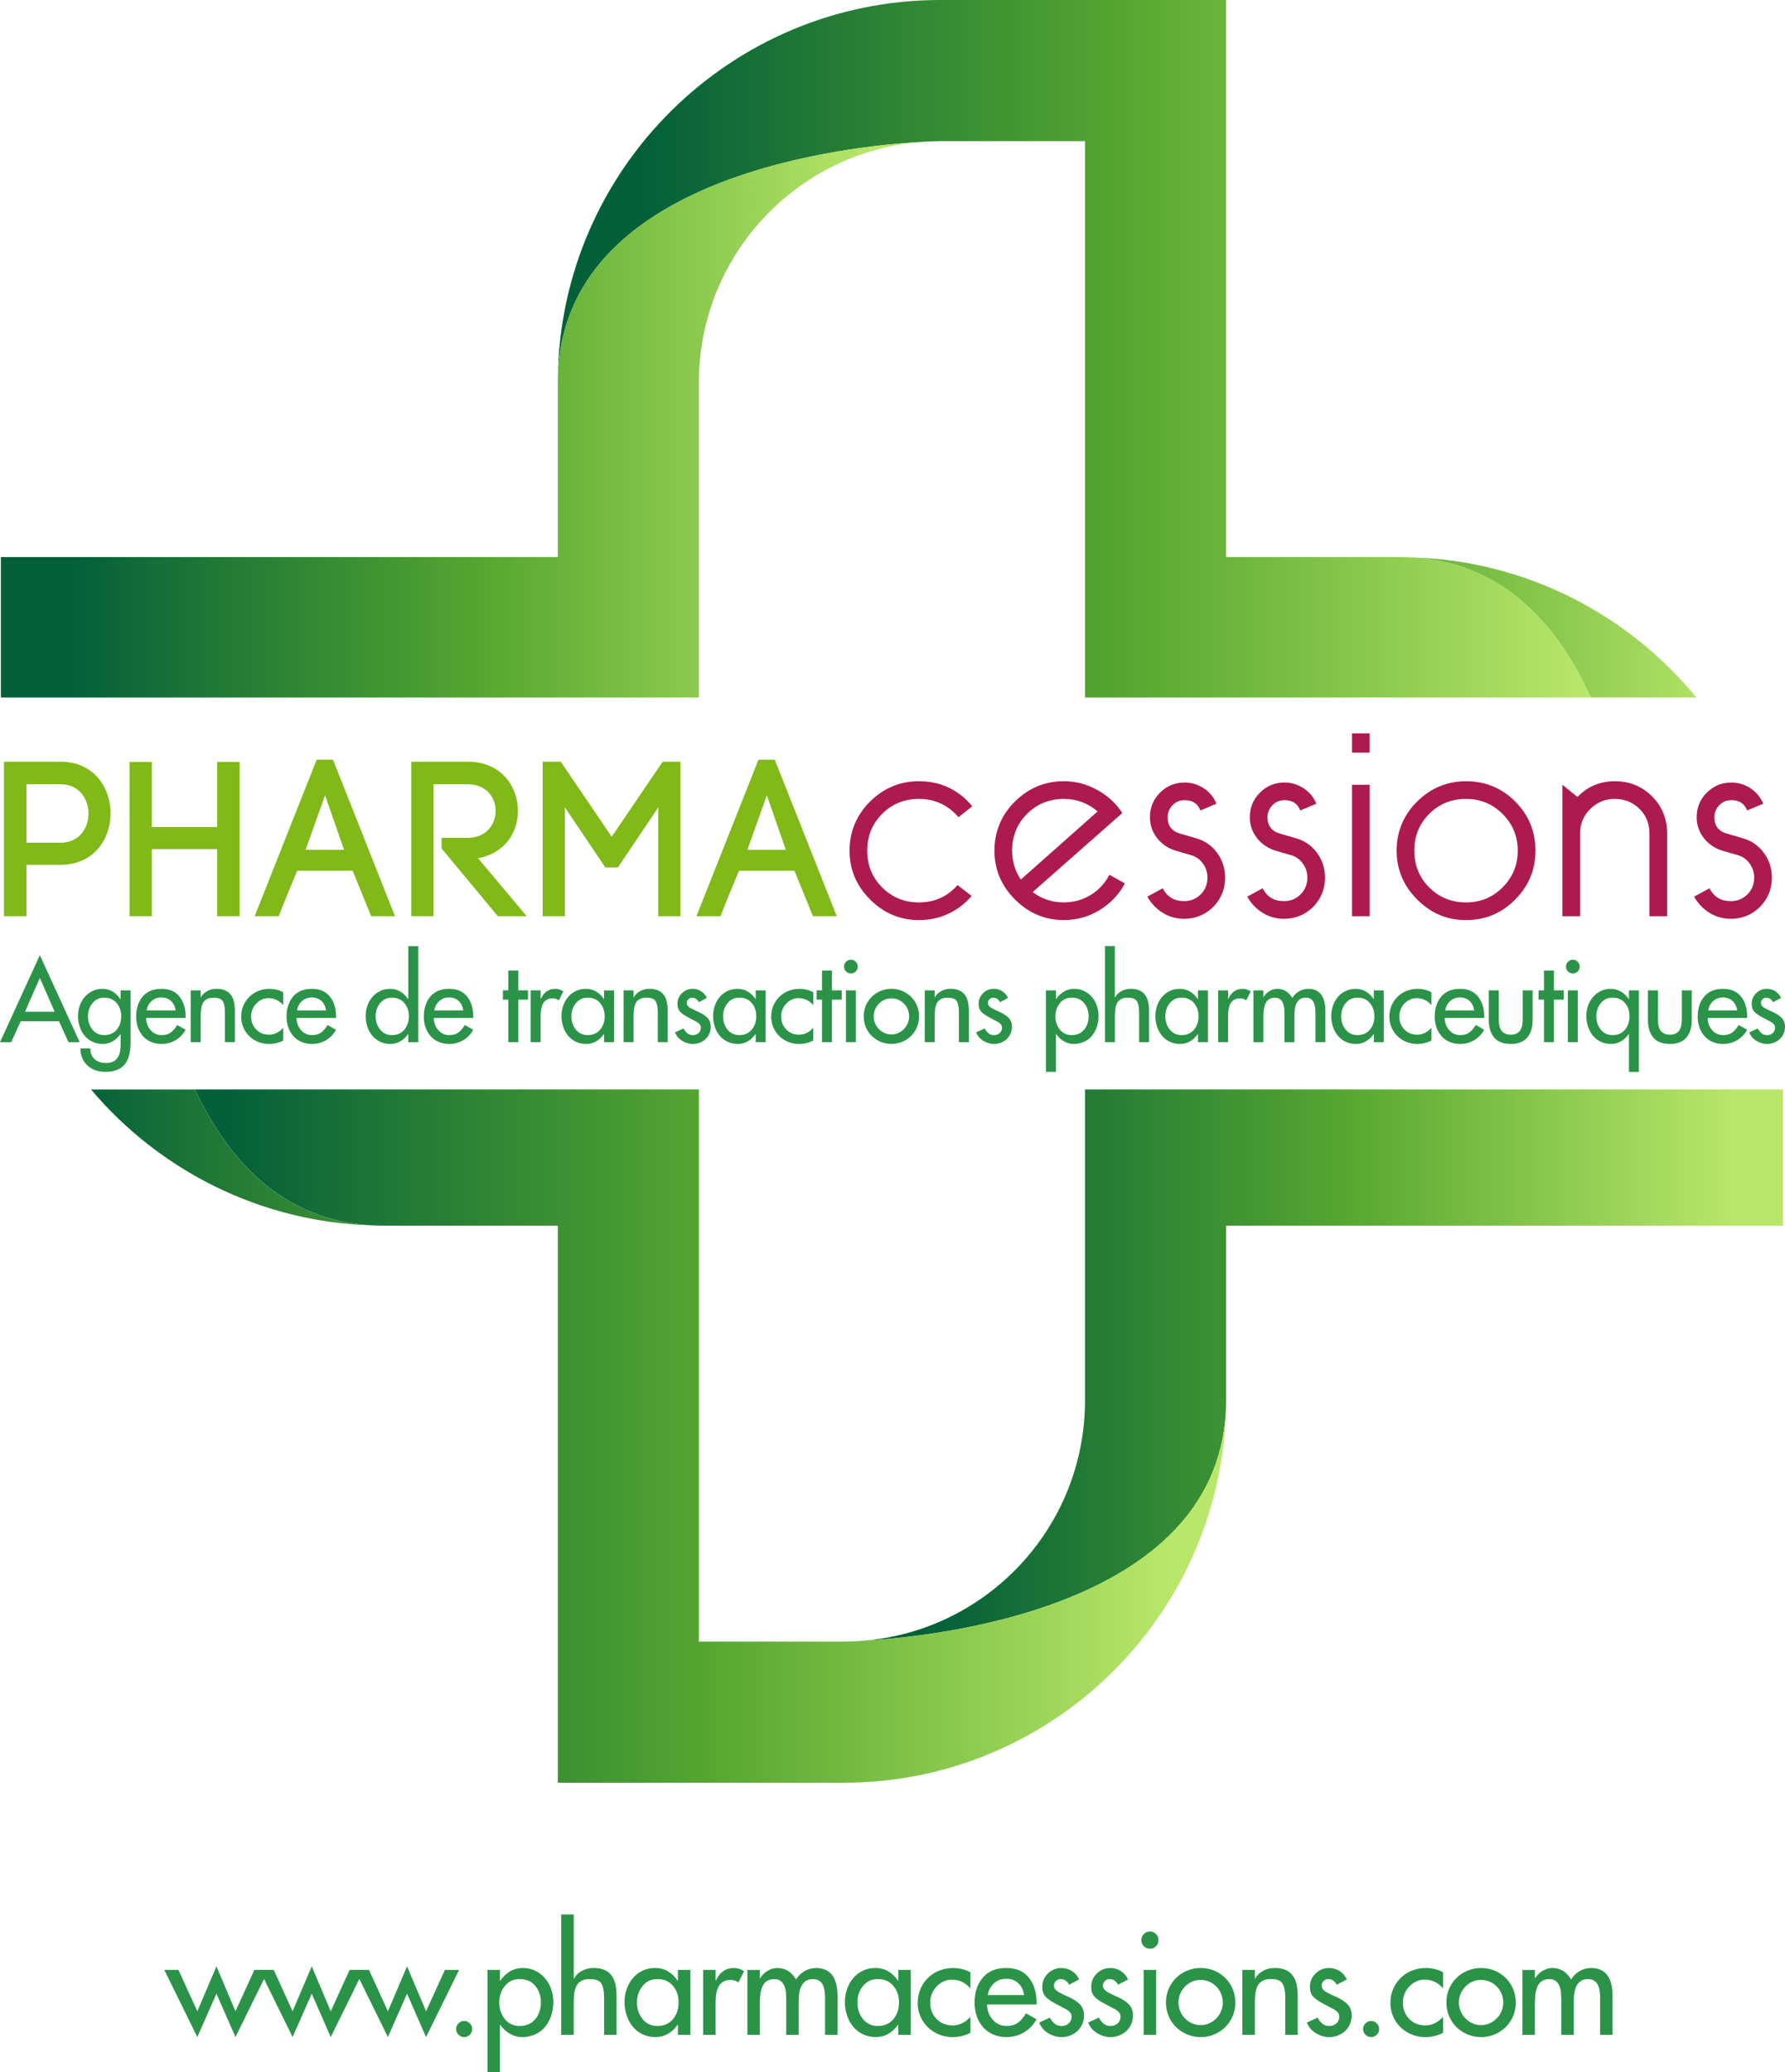 <?xml version="1.0" encoding="UTF-8"?>
<svg id="Calque_2" data-name="Calque 2" xmlns="http://www.w3.org/2000/svg" xmlns:xlink="http://www.w3.org/1999/xlink" viewBox="0 0 1093.92 1269.41">
  <defs>
    <style>
      .cls-1 {
        fill: url(#Dégradé_sans_nom_19-7);
      }

      .cls-2 {
        fill: url(#Dégradé_sans_nom_19-9);
      }

      .cls-3 {
        fill: none;
      }

      .cls-4 {
        fill: #ad1a4f;
      }

      .cls-5 {
        fill: url(#Dégradé_sans_nom_19-3);
      }

      .cls-6 {
        fill: url(#Dégradé_sans_nom_19-8);
      }

      .cls-7 {
        fill: url(#Dégradé_sans_nom_19);
      }

      .cls-8 {
        fill: url(#Dégradé_sans_nom_19-2);
      }

      .cls-9 {
        fill: url(#Dégradé_sans_nom_19-6);
      }

      .cls-10 {
        fill: #2b9348;
      }

      .cls-11 {
        fill: url(#Dégradé_sans_nom_19-5);
      }

      .cls-12 {
        fill: url(#Dégradé_sans_nom_19-4);
      }

      .cls-13 {
        fill: #80b918;
      }
    </style>
    <linearGradient id="Dégradé_sans_nom_19" data-name="Dégradé sans nom 19" x1="341.85" y1="234.32" x2="343.8" y2="234.32" gradientUnits="userSpaceOnUse">
      <stop offset=".08" stop-color="#036039"/>
      <stop offset=".52" stop-color="#55a630"/>
      <stop offset=".95" stop-color="#b9e769"/>
    </linearGradient>
    <linearGradient id="Dégradé_sans_nom_19-2" data-name="Dégradé sans nom 19" x1="341.89" y1="213.66" x2="1005.91" y2="213.66" xlink:href="#Dégradé_sans_nom_19"/>
    <linearGradient id="Dégradé_sans_nom_19-3" data-name="Dégradé sans nom 19" x1="527.21" y1="836.39" x2="1092.71" y2="836.39" xlink:href="#Dégradé_sans_nom_19"/>
    <linearGradient id="Dégradé_sans_nom_19-4" data-name="Dégradé sans nom 19" x1="527.21" y1="384.39" x2="1092.71" y2="384.39" xlink:href="#Dégradé_sans_nom_19"/>
    <linearGradient id="Dégradé_sans_nom_19-5" data-name="Dégradé sans nom 19" x1="87.41" y1="879.81" x2="751.24" y2="879.81" xlink:href="#Dégradé_sans_nom_19"/>
    <linearGradient id="Dégradé_sans_nom_19-6" data-name="Dégradé sans nom 19" x1=".54" y1="709.08" x2="565.91" y2="709.08" xlink:href="#Dégradé_sans_nom_19"/>
    <linearGradient id="Dégradé_sans_nom_19-7" data-name="Dégradé sans nom 19" x1=".54" y1="257.08" x2="565.91" y2="257.08" xlink:href="#Dégradé_sans_nom_19"/>
    <linearGradient id="Dégradé_sans_nom_19-8" data-name="Dégradé sans nom 19" y1="232.72" x2="665.09" y2="232.72" xlink:href="#Dégradé_sans_nom_19"/>
    <linearGradient id="Dégradé_sans_nom_19-9" data-name="Dégradé sans nom 19" x1=".54" y1="232.72" x2="323.78" y2="232.72" xlink:href="#Dégradé_sans_nom_19"/>
  </defs>
  <g id="Layer_1" data-name="Layer 1">
    <g id="Calque_4" data-name="Calque 4">
      <g>
        <path class="cls-3" d="M517.08,1005.7s.09,0,.09,0c.23,0,1.33-.02,3.2-.08,2.3-.05,4.58-.15,6.84-.3,76.94-5.21,137.74-69.23,137.74-147.48v-190.38h-236.64v338.25h88.77Z"/>
        <path class="cls-3" d="M576.18,86.46c-.11,0-.22,0-.33,0-.44,0-1.32.03-2.64.07-2.44.05-4.88.15-7.29.32-76.87,5.28-137.61,69.26-137.61,147.47v192.98h236.64V86.46h-88.77Z"/>
        <path class="cls-7" d="M341.85,234.33h0s0,0,0-.01c0,0,0,0,0,.01Z"/>
        <path class="cls-8" d="M565.91,86.86c2.41-.17,4.84-.27,7.29-.32,1.32-.04,2.21-.06,2.64-.07.11,0,.22,0,.33,0h88.77v340.85h310.04c-20.41-44.76-54.13-82.98-109.87-85.84-2.25-.06-4.48-.17-6.74-.17h-106.97V0h-175.23c-128.14,0-232.57,103.39-234.29,231.13,2.98-124.36,179.25-141.84,224.03-144.27Z"/>
        <path class="cls-5" d="M664.95,857.84c0,78.26-60.8,142.27-137.74,147.48,44.14-2.38,217.78-19.46,224.03-140.7.07-2.26.17-4.51.17-6.79v-106.97h341.3v-83.41h-427.77v190.38Z"/>
        <path class="cls-12" d="M974.99,427.31h64.62c-41.68-50.8-104.27-83.84-174.49-85.84,55.73,2.85,89.46,41.07,109.87,85.84Z"/>
        <path class="cls-11" d="M527.21,1005.32c-2.27.15-4.55.25-6.84.3-1.87.06-2.96.08-3.2.08,0,0-.06,0-.09,0h-88.77v-338.25H119.47c20.52,43.63,54.01,80.44,108.67,83.24,2.24.06,4.48.17,6.74.17h106.97v341.3h175.23c126.94,0,230.54-101.47,234.16-227.55-6.25,121.24-179.89,138.32-224.03,140.7Z"/>
        <path class="cls-9" d="M119.47,667.46h-63.68c41.67,49.33,103.32,81.27,172.35,83.24-54.65-2.8-88.14-39.6-108.67-83.24Z"/>
        <path class="cls-1" d="M428.31,234.33c0-78.21,60.73-142.2,137.61-147.47-44.78,2.43-221.05,19.91-224.03,144.27-.01,1.06-.04,2.12-.04,3.19,0,0,0,.01,0,.02v106.97H.54v86.01h427.77v-192.98Z"/>
        <path class="cls-6" d="M341.85,234.32c0-1.07.03-2.13.04-3.19-.03,1.06-.04,2.12-.04,3.19Z"/>
        <path class="cls-2" d="M341.85,234.32c0-1.07.03-2.13.04-3.19-.03,1.06-.04,2.12-.04,3.19Z"/>
      </g>
      <g>
        <path class="cls-13" d="M37.06,466.65c20.42,0,30.7,15.82,30.7,31.65s-10.28,31.51-30.7,31.51h-20.83v31.51H2.44v-94.67h34.62ZM37.06,516.28c11.5,0,17.17-8.93,17.17-17.85s-5.68-17.99-17.17-17.99h-20.83v35.84h20.83Z"/>
        <path class="cls-13" d="M93.05,506.68h40.03v-39.9h13.79v94.53h-13.79v-41.11h-40.03v41.11h-13.66v-94.53h13.66v39.9Z"/>
        <path class="cls-13" d="M216.11,533.45h-33.94c-3.65,8.66-8.38,20.02-11.36,27.86h-14.74l38-95.88h10.01l38,95.88h-14.61l-11.36-27.86ZM187.31,520.61h23.53l-11.63-33.4-11.9,33.4Z"/>
        <path class="cls-13" d="M270.61,513.3h15.96c11.5,0,17.17-8.25,17.17-16.5s-5.68-16.36-17.17-16.36h-20.96v80.87h-13.52v-94.67h34.49c20.56,0,30.83,15.15,30.83,30.16,0,13.39-8.25,26.1-24.48,28.94l29.89,35.57h-17.72l-34.49-41.52v-6.49Z"/>
        <path class="cls-13" d="M346.21,561.31h-13.66v-94.67h11.09l31.24,45.98,31.24-45.98h10.82v94.67h-13.52v-66.67l-24.75,36.79h-7.71l-24.75-36.79v66.67Z"/>
        <path class="cls-13" d="M486.85,533.45h-33.94c-3.65,8.66-8.38,20.02-11.36,27.86h-14.74l38-95.88h10.01l38,95.88h-14.61l-11.36-27.86ZM458.05,520.61h23.53l-11.63-33.4-11.9,33.4Z"/>
        <path class="cls-4" d="M595.86,493.97l-8.47,6.69c-6.43-7.48-14.51-11.22-24.22-11.22-8.93,0-16.44,3.05-22.54,9.16-6.1,6.1-9.16,13.62-9.16,22.55s3.05,16.44,9.16,22.54c6.1,6.1,13.62,9.16,22.54,9.16,9.58,0,17.46-3.54,23.63-10.63l8.66,6.69c-4.07,4.73-8.86,8.37-14.37,10.93-5.51,2.56-11.49,3.84-17.92,3.84-11.55,0-21.53-4.2-29.93-12.6-8.4-8.4-12.6-18.38-12.6-29.93s4.2-21.86,12.6-30.13c8.4-8.27,18.38-12.41,29.93-12.41,6.69,0,12.8,1.31,18.31,3.94,5.51,2.63,10.3,6.43,14.37,11.42Z"/>
        <path class="cls-4" d="M679.92,535.91l9.45,5.32c-3.54,6.69-8.66,12.11-15.36,16.24-6.69,4.14-14.05,6.2-22.05,6.2-11.55,0-21.53-4.2-29.93-12.6-8.4-8.4-12.6-18.38-12.6-29.93s4.2-21.86,12.6-30.13c8.4-8.27,18.38-12.41,29.93-12.41,7.35,0,14.28,1.84,20.77,5.51,6.5,3.68,11.52,8.34,15.06,13.98l-54.94,48.44c5.51,4.2,11.88,6.3,19.1,6.3,6.04,0,11.52-1.51,16.44-4.53,4.92-3.02,8.76-7.15,11.52-12.4ZM625.58,538.87l47.06-41.74c-5.91-5.12-12.8-7.68-20.67-7.68-8.93,0-16.44,3.05-22.54,9.16-6.1,6.1-9.16,13.62-9.16,22.55,0,6.43,1.77,12.34,5.32,17.72Z"/>
        <path class="cls-4" d="M712.6,544.18c2.62,5.25,6.96,7.88,13,7.88,4.07,0,7.48-1.38,10.24-4.14,2.76-2.76,4.13-6.17,4.13-10.24,0-3.28-.95-6.2-2.86-8.76-1.9-2.56-4.3-4.23-7.19-5.02l-9.45-2.76c-4.73-1.44-8.54-4.04-11.42-7.78-2.89-3.74-4.33-7.97-4.33-12.7,0-5.91,2.07-10.93,6.2-15.06s9.16-6.2,15.06-6.2c4.2,0,8.1,1.18,11.72,3.54,3.61,2.36,6.2,5.51,7.78,9.45l-9.84,4.13c-1.58-4.2-4.79-6.3-9.65-6.3-3.02,0-5.51,1.05-7.48,3.15-1.97,2.1-2.95,4.53-2.95,7.29,0,5.25,2.56,8.6,7.68,10.04l9.45,2.76c5.38,1.45,9.75,4.4,13.09,8.86,3.35,4.46,5.02,9.58,5.02,15.36,0,4.73-1.12,8.99-3.35,12.8-2.23,3.81-5.25,6.83-9.06,9.06-3.81,2.23-8.07,3.35-12.8,3.35s-9.06-1.22-13-3.64c-3.94-2.43-7.09-5.74-9.45-9.94l9.45-5.12Z"/>
        <path class="cls-4" d="M773.82,544.18c2.62,5.25,6.96,7.88,13,7.88,4.07,0,7.48-1.38,10.24-4.14,2.76-2.76,4.13-6.17,4.13-10.24,0-3.28-.95-6.2-2.86-8.76-1.9-2.56-4.3-4.23-7.19-5.02l-9.45-2.76c-4.73-1.44-8.54-4.04-11.42-7.78-2.89-3.74-4.33-7.97-4.33-12.7,0-5.91,2.07-10.93,6.2-15.06s9.16-6.2,15.06-6.2c4.2,0,8.1,1.18,11.72,3.54,3.61,2.36,6.2,5.51,7.78,9.45l-9.84,4.13c-1.58-4.2-4.79-6.3-9.65-6.3-3.02,0-5.51,1.05-7.48,3.15-1.97,2.1-2.95,4.53-2.95,7.29,0,5.25,2.56,8.6,7.68,10.04l9.45,2.76c5.38,1.45,9.75,4.4,13.09,8.86,3.35,4.46,5.02,9.58,5.02,15.36,0,4.73-1.12,8.99-3.35,12.8-2.23,3.81-5.25,6.83-9.06,9.06-3.81,2.23-8.07,3.35-12.8,3.35s-9.06-1.22-13-3.64c-3.94-2.43-7.09-5.74-9.45-9.94l9.45-5.12Z"/>
        <path class="cls-4" d="M828.55,449.28h10.83v11.81h-10.83v-11.81ZM828.55,480.78h10.83v80.53h-10.83v-80.53Z"/>
        <path class="cls-4" d="M898.44,478.61c11.81,0,21.86,4.13,30.13,12.41,8.27,8.27,12.41,18.31,12.41,30.13s-4.13,21.53-12.41,29.93c-8.27,8.4-18.31,12.6-30.13,12.6s-21.53-4.2-29.93-12.6c-8.4-8.4-12.6-18.38-12.6-29.93s4.2-21.86,12.6-30.13c8.4-8.27,18.38-12.41,29.93-12.41ZM898.44,489.44c-8.93,0-16.44,3.05-22.54,9.16-6.1,6.1-9.16,13.62-9.16,22.55s3.05,16.44,9.16,22.54c6.1,6.1,13.62,9.16,22.54,9.16s16.28-3.08,22.45-9.25c6.17-6.17,9.25-13.65,9.25-22.45s-3.09-16.28-9.25-22.45c-6.17-6.17-13.65-9.25-22.45-9.25Z"/>
        <path class="cls-4" d="M957.5,561.31v-80.53l9.25,7.48c6.17-6.43,13.78-9.65,22.84-9.65s16.67,3.09,22.84,9.25c6.17,6.17,9.25,13.78,9.25,22.84v50.6h-10.83v-50.6c0-6.17-2.07-11.25-6.2-15.26-4.13-4-9.16-6-15.06-6s-10.93,2.07-15.06,6.2c-4.14,4.13-6.2,9.16-6.2,15.06v50.6h-10.83Z"/>
        <path class="cls-4" d="M1047.67,544.18c2.62,5.25,6.96,7.88,13,7.88,4.07,0,7.48-1.38,10.24-4.14,2.76-2.76,4.13-6.17,4.13-10.24,0-3.28-.95-6.2-2.86-8.76-1.9-2.56-4.3-4.23-7.19-5.02l-9.45-2.76c-4.73-1.44-8.54-4.04-11.42-7.78-2.89-3.74-4.33-7.97-4.33-12.7,0-5.91,2.07-10.93,6.2-15.06s9.16-6.2,15.06-6.2c4.2,0,8.1,1.18,11.72,3.54,3.61,2.36,6.2,5.51,7.78,9.45l-9.84,4.13c-1.58-4.2-4.79-6.3-9.65-6.3-3.02,0-5.51,1.05-7.48,3.15-1.97,2.1-2.95,4.53-2.95,7.29,0,5.25,2.56,8.6,7.68,10.04l9.45,2.76c5.38,1.45,9.75,4.4,13.09,8.86,3.35,4.46,5.02,9.58,5.02,15.36,0,4.73-1.12,8.99-3.35,12.8-2.23,3.81-5.25,6.83-9.06,9.06-3.81,2.23-8.07,3.35-12.8,3.35s-9.06-1.22-13-3.64c-3.94-2.43-7.09-5.74-9.45-9.94l9.45-5.12Z"/>
      </g>
      <g>
        <path class="cls-10" d="M12.68,625.67l-5.83,12.82H0l24.42-53.31,24.42,53.31h-6.85l-5.83-12.82H12.68ZM24.42,599.15l-9.09,20.69h18.18l-9.09-20.69Z"/>
        <path class="cls-10" d="M80.04,637.87c0,2.89-.24,5.47-.71,7.73-.47,2.26-1.29,4.22-2.44,5.87-1.15,1.65-2.75,2.93-4.78,3.83-2.04.9-4.54,1.36-7.53,1.36-4.48,0-8.13-1.29-10.95-3.87-2.83-2.58-4.29-6.08-4.38-10.51h6.1c0,2.8.87,5,2.61,6.58,1.74,1.58,4.04,2.37,6.88,2.37,1.81,0,3.31-.29,4.51-.88,1.2-.59,2.12-1.4,2.78-2.44.66-1.04,1.12-2.25,1.39-3.63.27-1.38.41-2.95.41-4.71v-6.04h-.14c-1.27,1.85-2.84,3.32-4.71,4.41-1.88,1.09-3.9,1.63-6.07,1.63-2.35,0-4.48-.45-6.38-1.36-1.9-.9-3.5-2.16-4.82-3.76-1.31-1.6-2.31-3.44-2.98-5.49-.68-2.06-1.02-4.24-1.02-6.55,0-2.17.35-4.26,1.05-6.27.7-2.01,1.71-3.79,3.02-5.32,1.31-1.54,2.89-2.76,4.75-3.66,1.85-.9,3.89-1.36,6.1-1.36s4.4.55,6.27,1.66c1.88,1.11,3.47,2.68,4.78,4.71h.14v-5.43h6.1v31.13ZM71.52,630.82c1.83-2.22,2.75-4.95,2.75-8.21s-.93-5.91-2.78-8.11c-1.86-2.19-4.36-3.29-7.53-3.29s-5.46,1.12-7.29,3.36c-1.83,2.24-2.75,4.92-2.75,8.04s.9,5.88,2.71,8.14c1.81,2.26,4.25,3.39,7.33,3.39s5.73-1.11,7.56-3.32Z"/>
        <path class="cls-10" d="M89.53,623.63c.04,2.85.95,5.31,2.71,7.39,1.76,2.08,4.05,3.12,6.85,3.12,2.21,0,4.04-.51,5.46-1.53,1.42-1.02,2.77-2.57,4.04-4.65l5.16,2.92c-1.49,2.71-3.54,4.84-6.14,6.38-2.6,1.54-5.46,2.31-8.58,2.31-2.4,0-4.56-.42-6.48-1.25-1.92-.84-3.56-2.01-4.92-3.53-1.36-1.51-2.4-3.29-3.12-5.32-.72-2.03-1.08-4.23-1.08-6.58,0-5.06,1.33-9.18,4-12.34,2.67-3.16,6.49-4.75,11.46-4.75s8.52,1.57,11.06,4.71c2.53,3.14,3.8,7.2,3.8,12.18v.95h-24.21ZM107.64,619.02c-.36-2.44-1.31-4.37-2.85-5.8-1.54-1.42-3.5-2.14-5.9-2.14s-4.35.75-6,2.24c-1.65,1.49-2.66,3.39-3.02,5.7h17.77Z"/>
        <path class="cls-10" d="M122.97,611.01h.14c.9-1.67,2.23-2.96,3.97-3.87,1.74-.9,3.61-1.36,5.6-1.36,2.17,0,3.99.34,5.46,1.02,1.47.68,2.63,1.64,3.49,2.88.86,1.24,1.46,2.69,1.8,4.34.34,1.65.51,3.49.51,5.53v18.92h-6.1v-18.18c0-3.12-.44-5.41-1.32-6.88-.88-1.47-2.77-2.2-5.66-2.2-1.85,0-3.33.36-4.44,1.08-1.11.72-1.9,1.69-2.37,2.88-.47,1.2-.77,2.45-.88,3.76-.11,1.31-.17,2.96-.17,4.95v14.58h-6.1v-31.74h6.1v4.27Z"/>
        <path class="cls-10" d="M173.57,615.76c-2.49-2.85-5.52-4.27-9.09-4.27-1.45,0-2.81.3-4.1.92-1.29.61-2.42,1.44-3.39,2.48-.97,1.04-1.73,2.23-2.27,3.56-.54,1.33-.81,2.72-.81,4.17,0,3.26,1.03,5.95,3.09,8.07,2.06,2.13,4.69,3.19,7.9,3.19s6.19-1.4,8.68-4.21v7.8c-2.62,1.4-5.54,2.1-8.75,2.1-2.31,0-4.5-.42-6.58-1.25-2.08-.84-3.9-2.01-5.46-3.53-1.56-1.51-2.78-3.29-3.66-5.32s-1.32-4.23-1.32-6.58.44-4.7,1.32-6.78c.88-2.08,2.11-3.9,3.7-5.46,1.58-1.56,3.44-2.76,5.56-3.6,2.12-.84,4.39-1.25,6.78-1.25,1.49,0,2.97.18,4.44.54,1.47.36,2.79.88,3.97,1.56v7.87Z"/>
        <path class="cls-10" d="M181.71,623.63c.04,2.85.95,5.31,2.71,7.39,1.76,2.08,4.05,3.12,6.85,3.12,2.21,0,4.04-.51,5.46-1.53,1.42-1.02,2.77-2.57,4.04-4.65l5.16,2.92c-1.49,2.71-3.54,4.84-6.14,6.38-2.6,1.54-5.46,2.31-8.58,2.31-2.4,0-4.56-.42-6.48-1.25-1.92-.84-3.56-2.01-4.92-3.53-1.36-1.51-2.4-3.29-3.12-5.32-.72-2.03-1.08-4.23-1.08-6.58,0-5.06,1.33-9.18,4-12.34,2.67-3.16,6.49-4.75,11.46-4.75s8.52,1.57,11.06,4.71c2.53,3.14,3.8,7.2,3.8,12.18v.95h-24.21ZM199.82,619.02c-.36-2.44-1.31-4.37-2.85-5.8-1.54-1.42-3.5-2.14-5.9-2.14s-4.35.75-6,2.24c-1.65,1.49-2.66,3.39-3.02,5.7h17.77Z"/>
        <path class="cls-10" d="M250.21,633.53h-.13c-1.27,1.85-2.84,3.32-4.71,4.41-1.88,1.09-3.9,1.63-6.07,1.63-2.35,0-4.48-.45-6.38-1.36s-3.5-2.16-4.82-3.76c-1.31-1.6-2.31-3.44-2.98-5.49-.68-2.06-1.02-4.24-1.02-6.55,0-2.17.35-4.26,1.05-6.27.7-2.01,1.71-3.79,3.02-5.32,1.31-1.54,2.89-2.76,4.75-3.66,1.85-.9,3.89-1.36,6.1-1.36s4.4.55,6.27,1.66c1.88,1.11,3.47,2.63,4.78,4.58h.13v-32.42h6.11v58.88h-6.11v-4.95ZM247.81,630.82c1.83-2.22,2.75-4.95,2.75-8.21s-.93-5.91-2.78-8.11c-1.85-2.19-4.36-3.29-7.53-3.29s-5.46,1.12-7.29,3.36-2.75,4.92-2.75,8.04.9,5.88,2.71,8.14c1.81,2.26,4.25,3.39,7.33,3.39s5.73-1.11,7.56-3.32Z"/>
        <path class="cls-10" d="M265.82,623.63c.04,2.85.95,5.31,2.71,7.39,1.76,2.08,4.05,3.12,6.85,3.12,2.21,0,4.04-.51,5.46-1.53,1.42-1.02,2.77-2.57,4.04-4.65l5.16,2.92c-1.49,2.71-3.54,4.84-6.14,6.38-2.6,1.54-5.46,2.31-8.58,2.31-2.4,0-4.56-.42-6.48-1.25-1.92-.84-3.56-2.01-4.92-3.53-1.36-1.51-2.4-3.29-3.12-5.32-.72-2.03-1.08-4.23-1.08-6.58,0-5.06,1.33-9.18,4-12.34,2.67-3.16,6.49-4.75,11.46-4.75s8.52,1.57,11.06,4.71c2.53,3.14,3.8,7.2,3.8,12.18v.95h-24.21ZM283.93,619.02c-.36-2.44-1.31-4.37-2.85-5.8-1.54-1.42-3.5-2.14-5.9-2.14s-4.35.75-6,2.24c-1.65,1.49-2.66,3.39-3.02,5.7h17.77Z"/>
        <path class="cls-10" d="M317.63,638.48h-6.1v-26.05h-3.32v-5.7h3.32v-12.14h6.1v12.14h5.97v5.7h-5.97v26.05Z"/>
        <path class="cls-10" d="M331.33,611.9h.2c.77-1.9,1.91-3.39,3.43-4.48,1.51-1.08,3.27-1.63,5.26-1.63,1.72,0,3.39.52,5.02,1.56l-2.78,5.56c-1-.86-2.24-1.29-3.73-1.29-1.58,0-2.87.33-3.87.98-1,.66-1.74,1.52-2.24,2.58-.5,1.06-.84,2.24-1.02,3.53-.18,1.29-.27,2.68-.27,4.17v15.6h-6.1v-31.74h6.1v5.15Z"/>
        <path class="cls-10" d="M376.31,638.48h-6.11v-4.95h-.13c-1.27,1.85-2.83,3.32-4.68,4.41-1.85,1.09-3.89,1.63-6.1,1.63-2.35,0-4.48-.45-6.38-1.36s-3.5-2.16-4.82-3.76c-1.31-1.6-2.31-3.45-2.98-5.53-.68-2.08-1.02-4.25-1.02-6.51s.35-4.26,1.05-6.27c.7-2.01,1.71-3.8,3.02-5.36s2.89-2.78,4.75-3.66c1.85-.88,3.91-1.32,6.17-1.32s4.4.55,6.27,1.66c1.88,1.11,3.45,2.63,4.71,4.58h.13v-5.29h6.11v31.74ZM367.79,630.82c1.83-2.22,2.75-4.95,2.75-8.21s-.93-5.91-2.78-8.11c-1.85-2.19-4.36-3.29-7.53-3.29s-5.46,1.12-7.29,3.36-2.75,4.92-2.75,8.04.9,5.88,2.71,8.14c1.81,2.26,4.25,3.39,7.33,3.39s5.73-1.11,7.56-3.32Z"/>
        <path class="cls-10" d="M388.24,611.01h.14c.9-1.67,2.23-2.96,3.97-3.87,1.74-.9,3.61-1.36,5.6-1.36,2.17,0,3.99.34,5.46,1.02,1.47.68,2.63,1.64,3.49,2.88.86,1.24,1.46,2.69,1.8,4.34.34,1.65.51,3.49.51,5.53v18.92h-6.1v-18.18c0-3.12-.44-5.41-1.32-6.88-.88-1.47-2.77-2.2-5.66-2.2-1.85,0-3.33.36-4.44,1.08-1.11.72-1.9,1.69-2.37,2.88-.47,1.2-.77,2.45-.88,3.76-.11,1.31-.17,2.96-.17,4.95v14.58h-6.1v-31.74h6.1v4.27Z"/>
        <path class="cls-10" d="M428.26,614c-.36-.81-.92-1.48-1.66-2-.75-.52-1.55-.78-2.41-.78s-1.63.31-2.31.92c-.68.61-1.02,1.35-1.02,2.2,0,1.08.49,1.98,1.46,2.68.97.7,2.5,1.5,4.58,2.41.59.27,1.04.47,1.36.61,2.26,1.04,4.05,2.24,5.36,3.59,1.31,1.36,1.97,3.17,1.97,5.43,0,1.49-.28,2.88-.85,4.17s-1.36,2.41-2.37,3.36-2.19,1.69-3.53,2.2c-1.33.52-2.72.78-4.17.78-2.35,0-4.57-.64-6.65-1.93-2.08-1.29-3.53-3.02-4.34-5.19l5.22-2.37c.72,1.31,1.53,2.32,2.41,3.02.88.7,2,1.05,3.36,1.05s2.5-.42,3.42-1.25c.93-.84,1.39-1.91,1.39-3.22,0-.81-.17-1.46-.51-1.93-.34-.48-.92-.98-1.73-1.53l-5.97-3.19c-2.08-1.13-3.62-2.25-4.61-3.36-1-1.11-1.49-2.66-1.49-4.65,0-2.58.92-4.76,2.75-6.55,1.83-1.79,4.04-2.68,6.61-2.68,1.9,0,3.61.49,5.12,1.46,1.51.97,2.7,2.34,3.56,4.1l-4.95,2.65Z"/>
        <path class="cls-10" d="M469.23,638.48h-6.11v-4.95h-.13c-1.27,1.85-2.83,3.32-4.68,4.41-1.85,1.09-3.89,1.63-6.1,1.63-2.35,0-4.48-.45-6.38-1.36s-3.5-2.16-4.82-3.76c-1.31-1.6-2.31-3.45-2.98-5.53-.68-2.08-1.02-4.25-1.02-6.51s.35-4.26,1.05-6.27c.7-2.01,1.71-3.8,3.02-5.36s2.89-2.78,4.75-3.66c1.85-.88,3.91-1.32,6.17-1.32s4.4.55,6.27,1.66c1.88,1.11,3.45,2.63,4.71,4.58h.13v-5.29h6.11v31.74ZM460.72,630.82c1.83-2.22,2.75-4.95,2.75-8.21s-.93-5.91-2.78-8.11c-1.85-2.19-4.36-3.29-7.53-3.29s-5.46,1.12-7.29,3.36-2.75,4.92-2.75,8.04.9,5.88,2.71,8.14c1.81,2.26,4.25,3.39,7.33,3.39s5.73-1.11,7.56-3.32Z"/>
        <path class="cls-10" d="M498.39,615.76c-2.49-2.85-5.52-4.27-9.09-4.27-1.45,0-2.81.3-4.1.92-1.29.61-2.42,1.44-3.39,2.48-.97,1.04-1.73,2.23-2.27,3.56-.54,1.33-.81,2.72-.81,4.17,0,3.26,1.03,5.95,3.09,8.07,2.06,2.13,4.69,3.19,7.9,3.19s6.19-1.4,8.68-4.21v7.8c-2.62,1.4-5.54,2.1-8.75,2.1-2.31,0-4.5-.42-6.58-1.25-2.08-.84-3.9-2.01-5.46-3.53-1.56-1.51-2.78-3.29-3.66-5.32s-1.32-4.23-1.32-6.58.44-4.7,1.32-6.78c.88-2.08,2.11-3.9,3.7-5.46,1.58-1.56,3.44-2.76,5.56-3.6,2.12-.84,4.39-1.25,6.78-1.25,1.49,0,2.97.18,4.44.54,1.47.36,2.79.88,3.97,1.56v7.87Z"/>
        <path class="cls-10" d="M509.86,638.48h-6.1v-26.05h-3.32v-5.7h3.32v-12.14h6.1v12.14h5.97v5.7h-5.97v26.05Z"/>
        <path class="cls-10" d="M524.44,589.21c.81.84,1.22,1.84,1.22,3.02s-.41,2.1-1.22,2.92c-.81.81-1.81,1.22-2.98,1.22s-2.17-.41-2.98-1.22-1.22-1.79-1.22-2.92.41-2.18,1.22-3.02c.81-.84,1.81-1.25,2.98-1.25s2.17.42,2.98,1.25ZM524.51,638.48h-6.1v-31.74h6.1v31.74Z"/>
        <path class="cls-10" d="M552.89,607.08c2.06.86,3.87,2.06,5.43,3.59,1.56,1.54,2.77,3.34,3.63,5.39.86,2.06,1.29,4.26,1.29,6.61s-.43,4.56-1.29,6.61c-.86,2.06-2.07,3.86-3.63,5.39-1.56,1.54-3.37,2.74-5.43,3.59s-4.26,1.29-6.61,1.29-4.5-.43-6.58-1.29c-2.08-.86-3.9-2.06-5.46-3.59-1.56-1.54-2.77-3.33-3.63-5.39-.86-2.06-1.29-4.26-1.29-6.61s.43-4.56,1.29-6.61c.86-2.06,2.07-3.85,3.63-5.39,1.56-1.54,3.38-2.74,5.46-3.59,2.08-.86,4.27-1.29,6.58-1.29s4.56.43,6.61,1.29ZM542.11,612.47c-1.33.57-2.5,1.37-3.49,2.41-1,1.04-1.78,2.23-2.34,3.56-.57,1.33-.85,2.75-.85,4.24s.28,2.85.85,4.21,1.35,2.54,2.34,3.56c.99,1.02,2.15,1.82,3.46,2.41,1.31.59,2.71.88,4.21.88s2.89-.29,4.21-.88c1.31-.59,2.46-1.39,3.46-2.41.99-1.02,1.77-2.21,2.34-3.56.56-1.36.85-2.76.85-4.21s-.27-2.91-.81-4.24c-.54-1.33-1.32-2.52-2.34-3.56-1.02-1.04-2.18-1.84-3.49-2.41s-2.71-.85-4.21-.85-2.84.28-4.17.85Z"/>
        <path class="cls-10" d="M572.8,611.01h.14c.9-1.67,2.23-2.96,3.97-3.87,1.74-.9,3.61-1.36,5.6-1.36,2.17,0,3.99.34,5.46,1.02,1.47.68,2.63,1.64,3.49,2.88.86,1.24,1.46,2.69,1.8,4.34.34,1.65.51,3.49.51,5.53v18.92h-6.1v-18.18c0-3.12-.44-5.41-1.32-6.88-.88-1.47-2.77-2.2-5.66-2.2-1.85,0-3.33.36-4.44,1.08-1.11.72-1.9,1.69-2.37,2.88-.47,1.2-.77,2.45-.88,3.76-.11,1.31-.17,2.96-.17,4.95v14.58h-6.1v-31.74h6.1v4.27Z"/>
        <path class="cls-10" d="M612.82,614c-.36-.81-.92-1.48-1.66-2-.75-.52-1.55-.78-2.41-.78s-1.63.31-2.31.92c-.68.61-1.02,1.35-1.02,2.2,0,1.08.49,1.98,1.46,2.68.97.7,2.5,1.5,4.58,2.41.59.27,1.04.47,1.36.61,2.26,1.04,4.05,2.24,5.36,3.59,1.31,1.36,1.97,3.17,1.97,5.43,0,1.49-.28,2.88-.85,4.17s-1.36,2.41-2.37,3.36-2.19,1.69-3.53,2.2c-1.33.52-2.72.78-4.17.78-2.35,0-4.57-.64-6.65-1.93-2.08-1.29-3.53-3.02-4.34-5.19l5.22-2.37c.72,1.31,1.53,2.32,2.41,3.02.88.7,2,1.05,3.36,1.05s2.5-.42,3.42-1.25c.93-.84,1.39-1.91,1.39-3.22,0-.81-.17-1.46-.51-1.93-.34-.48-.92-.98-1.73-1.53l-5.97-3.19c-2.08-1.13-3.62-2.25-4.61-3.36-1-1.11-1.49-2.66-1.49-4.65,0-2.58.92-4.76,2.75-6.55,1.83-1.79,4.04-2.68,6.61-2.68,1.9,0,3.61.49,5.12,1.46,1.51.97,2.7,2.34,3.56,4.1l-4.95,2.65Z"/>
        <path class="cls-10" d="M647.14,612.03h.14c1.31-1.94,2.91-3.47,4.78-4.58,1.88-1.11,3.97-1.66,6.27-1.66s4.25.45,6.1,1.36c1.85.9,3.44,2.13,4.75,3.66,1.31,1.54,2.32,3.31,3.02,5.32.7,2.01,1.05,4.1,1.05,6.27,0,2.31-.34,4.5-1.02,6.58-.68,2.08-1.66,3.91-2.95,5.49-1.29,1.58-2.89,2.83-4.82,3.73s-4.06,1.36-6.41,1.36c-2.17,0-4.2-.54-6.07-1.63-1.88-1.09-3.45-2.55-4.71-4.41h-.14v23.13h-6.1v-49.92h6.1v5.29ZM664.4,630.82c1.83-2.22,2.75-4.95,2.75-8.21s-.93-5.91-2.78-8.11c-1.85-2.19-4.36-3.29-7.53-3.29s-5.46,1.12-7.29,3.36-2.75,4.92-2.75,8.04.9,5.88,2.71,8.14c1.81,2.26,4.25,3.39,7.33,3.39s5.73-1.11,7.56-3.32Z"/>
        <path class="cls-10" d="M683.22,579.61v31.4h.14c.9-1.67,2.23-2.96,3.97-3.87,1.74-.9,3.61-1.36,5.6-1.36,2.17,0,3.99.34,5.46,1.02,1.47.68,2.63,1.64,3.49,2.88.86,1.24,1.46,2.69,1.8,4.34.34,1.65.51,3.49.51,5.53v18.92h-6.1v-18.18c0-3.12-.44-5.41-1.32-6.88-.88-1.47-2.77-2.2-5.66-2.2-1.85,0-3.33.36-4.44,1.08-1.11.72-1.9,1.69-2.37,2.88-.47,1.2-.77,2.45-.88,3.76-.11,1.31-.17,2.96-.17,4.95v14.58h-6.1v-58.88h6.1Z"/>
        <path class="cls-10" d="M740.27,638.48h-6.11v-4.95h-.13c-1.27,1.85-2.83,3.32-4.68,4.41-1.85,1.09-3.89,1.63-6.1,1.63-2.35,0-4.48-.45-6.38-1.36s-3.5-2.16-4.82-3.76c-1.31-1.6-2.31-3.45-2.98-5.53-.68-2.08-1.02-4.25-1.02-6.51s.35-4.26,1.05-6.27c.7-2.01,1.71-3.8,3.02-5.36s2.89-2.78,4.75-3.66c1.85-.88,3.91-1.32,6.17-1.32s4.4.55,6.27,1.66c1.88,1.11,3.45,2.63,4.71,4.58h.13v-5.29h6.11v31.74ZM731.75,630.82c1.83-2.22,2.75-4.95,2.75-8.21s-.93-5.91-2.78-8.11c-1.85-2.19-4.36-3.29-7.53-3.29s-5.46,1.12-7.29,3.36-2.75,4.92-2.75,8.04.9,5.88,2.71,8.14c1.81,2.26,4.25,3.39,7.33,3.39s5.73-1.11,7.56-3.32Z"/>
        <path class="cls-10" d="M752.61,611.9h.2c.77-1.9,1.91-3.39,3.43-4.48,1.51-1.08,3.27-1.63,5.26-1.63,1.72,0,3.39.52,5.02,1.56l-2.78,5.56c-1-.86-2.24-1.29-3.73-1.29-1.58,0-2.87.33-3.87.98-1,.66-1.74,1.52-2.24,2.58-.5,1.06-.84,2.24-1.02,3.53-.18,1.29-.27,2.68-.27,4.17v15.6h-6.1v-31.74h6.1v5.15Z"/>
        <path class="cls-10" d="M774.25,610.74h.14c.9-1.45,2.11-2.63,3.63-3.56,1.51-.93,3.11-1.39,4.78-1.39,1.99,0,3.75.49,5.29,1.46,1.54.97,2.83,2.36,3.87,4.17.99-1.72,2.37-3.09,4.14-4.1s3.64-1.53,5.63-1.53,3.67.36,5.05,1.09c1.38.72,2.46,1.72,3.26,2.98.79,1.27,1.36,2.7,1.7,4.31.34,1.61.51,3.38.51,5.32v18.99h-6.1v-17.97c0-1.22-.07-2.35-.2-3.39-.14-1.04-.41-2.01-.81-2.92-.41-.9-1.01-1.63-1.8-2.17-.79-.54-1.82-.81-3.09-.81-1.54,0-2.78.35-3.73,1.05-.95.7-1.66,1.62-2.14,2.75-.47,1.13-.78,2.34-.92,3.63-.14,1.29-.2,2.7-.2,4.24v15.6h-6.1v-16.82c0-1.36-.05-2.59-.14-3.7-.09-1.11-.33-2.18-.71-3.22-.38-1.04-.98-1.89-1.8-2.54-.81-.66-1.88-.98-3.19-.98-1.54,0-2.79.35-3.76,1.05-.97.7-1.69,1.63-2.14,2.78-.45,1.15-.76,2.37-.92,3.66-.16,1.29-.24,2.68-.24,4.17v15.6h-6.1v-31.74h6.1v4Z"/>
        <path class="cls-10" d="M848.05,638.48h-6.11v-4.95h-.13c-1.27,1.85-2.83,3.32-4.68,4.41-1.85,1.09-3.89,1.63-6.1,1.63-2.35,0-4.48-.45-6.38-1.36s-3.5-2.16-4.82-3.76c-1.31-1.6-2.31-3.45-2.98-5.53-.68-2.08-1.02-4.25-1.02-6.51s.35-4.26,1.05-6.27c.7-2.01,1.71-3.8,3.02-5.36s2.89-2.78,4.75-3.66c1.85-.88,3.91-1.32,6.17-1.32s4.4.55,6.27,1.66c1.88,1.11,3.45,2.63,4.71,4.58h.13v-5.29h6.11v31.74ZM839.53,630.82c1.83-2.22,2.75-4.95,2.75-8.21s-.93-5.91-2.78-8.11c-1.85-2.19-4.36-3.29-7.53-3.29s-5.46,1.12-7.29,3.36-2.75,4.92-2.75,8.04.9,5.88,2.71,8.14c1.81,2.26,4.25,3.39,7.33,3.39s5.73-1.11,7.56-3.32Z"/>
        <path class="cls-10" d="M877.21,615.76c-2.49-2.85-5.52-4.27-9.09-4.27-1.45,0-2.81.3-4.1.92-1.29.61-2.42,1.44-3.39,2.48-.97,1.04-1.73,2.23-2.27,3.56-.54,1.33-.81,2.72-.81,4.17,0,3.26,1.03,5.95,3.09,8.07,2.06,2.13,4.69,3.19,7.9,3.19s6.19-1.4,8.68-4.21v7.8c-2.62,1.4-5.54,2.1-8.75,2.1-2.31,0-4.5-.42-6.58-1.25-2.08-.84-3.9-2.01-5.46-3.53-1.56-1.51-2.78-3.29-3.66-5.32s-1.32-4.23-1.32-6.58.44-4.7,1.32-6.78c.88-2.08,2.11-3.9,3.7-5.46,1.58-1.56,3.44-2.76,5.56-3.6,2.12-.84,4.39-1.25,6.78-1.25,1.49,0,2.97.18,4.44.54,1.47.36,2.79.88,3.97,1.56v7.87Z"/>
        <path class="cls-10" d="M885.35,623.63c.04,2.85.95,5.31,2.71,7.39,1.76,2.08,4.05,3.12,6.85,3.12,2.21,0,4.04-.51,5.46-1.53,1.42-1.02,2.77-2.57,4.04-4.65l5.16,2.92c-1.49,2.71-3.54,4.84-6.14,6.38-2.6,1.54-5.46,2.31-8.58,2.31-2.4,0-4.56-.42-6.48-1.25-1.92-.84-3.56-2.01-4.92-3.53-1.36-1.51-2.4-3.29-3.12-5.32-.72-2.03-1.08-4.23-1.08-6.58,0-5.06,1.33-9.18,4-12.34,2.67-3.16,6.49-4.75,11.46-4.75s8.52,1.57,11.06,4.71c2.53,3.14,3.8,7.2,3.8,12.18v.95h-24.21ZM903.46,619.02c-.36-2.44-1.31-4.37-2.85-5.8-1.54-1.42-3.5-2.14-5.9-2.14s-4.35.75-6,2.24c-1.65,1.49-2.66,3.39-3.02,5.7h17.77Z"/>
        <path class="cls-10" d="M918.52,606.74v17.57c0,1.4.1,2.66.3,3.76.2,1.11.58,2.1,1.12,2.98s1.3,1.57,2.27,2.07c.97.5,2.18.75,3.63.75s2.66-.25,3.63-.75c.97-.5,1.73-1.19,2.27-2.07.54-.88.92-1.88,1.12-2.98.2-1.11.3-2.36.3-3.76v-17.57h6.1v18.25c0,4.52-1.11,8.08-3.32,10.68-2.22,2.6-5.59,3.9-10.11,3.9s-7.89-1.3-10.11-3.9c-2.22-2.6-3.32-6.16-3.32-10.68v-18.25h6.11Z"/>
        <path class="cls-10" d="M952.3,638.48h-6.1v-26.05h-3.32v-5.7h3.32v-12.14h6.1v12.14h5.97v5.7h-5.97v26.05Z"/>
        <path class="cls-10" d="M966.88,589.21c.81.84,1.22,1.84,1.22,3.02s-.41,2.1-1.22,2.92c-.81.81-1.81,1.22-2.98,1.22s-2.17-.41-2.98-1.22-1.22-1.79-1.22-2.92.41-2.18,1.22-3.02c.81-.84,1.81-1.25,2.98-1.25s2.17.42,2.98,1.25ZM966.95,638.48h-6.1v-31.74h6.1v31.74Z"/>
        <path class="cls-10" d="M1004.39,656.66h-6.11v-23.13h-.13c-1.27,1.85-2.84,3.32-4.71,4.41-1.88,1.09-3.9,1.63-6.07,1.63-2.35,0-4.48-.45-6.38-1.36s-3.5-2.16-4.82-3.76c-1.31-1.6-2.31-3.44-2.98-5.49-.68-2.06-1.02-4.24-1.02-6.55,0-2.17.35-4.26,1.05-6.27.7-2.01,1.71-3.79,3.02-5.32,1.31-1.54,2.89-2.76,4.75-3.66,1.85-.9,3.89-1.36,6.1-1.36s4.4.55,6.27,1.66c1.88,1.11,3.47,2.63,4.78,4.58h.13v-5.29h6.11v49.92ZM995.88,630.82c1.83-2.22,2.75-4.95,2.75-8.21s-.93-5.91-2.78-8.11c-1.85-2.19-4.36-3.29-7.53-3.29s-5.46,1.12-7.29,3.36-2.75,4.92-2.75,8.04.9,5.88,2.71,8.14c1.81,2.26,4.25,3.39,7.33,3.39s5.73-1.11,7.56-3.32Z"/>
        <path class="cls-10" d="M1016.05,606.74v17.57c0,1.4.1,2.66.3,3.76.2,1.11.58,2.1,1.12,2.98s1.3,1.57,2.27,2.07c.97.5,2.18.75,3.63.75s2.66-.25,3.63-.75c.97-.5,1.73-1.19,2.27-2.07.54-.88.92-1.88,1.12-2.98.2-1.11.3-2.36.3-3.76v-17.57h6.1v18.25c0,4.52-1.11,8.08-3.32,10.68-2.22,2.6-5.59,3.9-10.11,3.9s-7.89-1.3-10.11-3.9c-2.22-2.6-3.32-6.16-3.32-10.68v-18.25h6.11Z"/>
        <path class="cls-10" d="M1046.51,623.63c.04,2.85.95,5.31,2.71,7.39,1.76,2.08,4.05,3.12,6.85,3.12,2.21,0,4.04-.51,5.46-1.53,1.42-1.02,2.77-2.57,4.04-4.65l5.16,2.92c-1.49,2.71-3.54,4.84-6.14,6.38-2.6,1.54-5.46,2.31-8.58,2.31-2.4,0-4.56-.42-6.48-1.25-1.92-.84-3.56-2.01-4.92-3.53-1.36-1.51-2.4-3.29-3.12-5.32-.72-2.03-1.08-4.23-1.08-6.58,0-5.06,1.33-9.18,4-12.34,2.67-3.16,6.49-4.75,11.46-4.75s8.52,1.57,11.06,4.71c2.53,3.14,3.8,7.2,3.8,12.18v.95h-24.21ZM1064.62,619.02c-.36-2.44-1.31-4.37-2.85-5.8-1.54-1.42-3.5-2.14-5.9-2.14s-4.35.75-6,2.24c-1.65,1.49-2.66,3.39-3.02,5.7h17.77Z"/>
        <path class="cls-10" d="M1086.59,614c-.36-.81-.92-1.48-1.66-2-.75-.52-1.55-.78-2.41-.78s-1.63.31-2.31.92c-.68.61-1.02,1.35-1.02,2.2,0,1.08.49,1.98,1.46,2.68.97.7,2.5,1.5,4.58,2.41.59.27,1.04.47,1.36.61,2.26,1.04,4.05,2.24,5.36,3.59,1.31,1.36,1.97,3.17,1.97,5.43,0,1.49-.28,2.88-.85,4.17s-1.36,2.41-2.37,3.36-2.19,1.69-3.53,2.2c-1.33.52-2.72.78-4.17.78-2.35,0-4.57-.64-6.65-1.93-2.08-1.29-3.53-3.02-4.34-5.19l5.22-2.37c.72,1.31,1.53,2.32,2.41,3.02.88.7,2,1.05,3.36,1.05s2.5-.42,3.42-1.25c.93-.84,1.39-1.91,1.39-3.22,0-.81-.17-1.46-.51-1.93-.34-.48-.92-.98-1.73-1.53l-5.97-3.19c-2.08-1.13-3.62-2.25-4.61-3.36-1-1.11-1.49-2.66-1.49-4.65,0-2.58.92-4.76,2.75-6.55,1.83-1.79,4.04-2.68,6.61-2.68,1.9,0,3.61.49,5.12,1.46,1.51.97,2.7,2.34,3.56,4.1l-4.95,2.65Z"/>
      </g>
      <g>
        <path class="cls-10" d="M120.93,1232.18l11.73-27.54,11.65,27.54,11.56-25.33h8.67l-20.23,41.14-11.65-26.6-11.73,26.6-20.23-41.14h8.67l11.56,25.33Z"/>
        <path class="cls-10" d="M179.32,1232.18l11.73-27.54,11.65,27.54,11.56-25.33h8.67l-20.23,41.14-11.65-26.6-11.73,26.6-20.23-41.14h8.67l11.56,25.33Z"/>
        <path class="cls-10" d="M237.72,1232.18l11.73-27.54,11.65,27.54,11.56-25.33h8.67l-20.23,41.14-11.65-26.6-11.73,26.6-20.23-41.14h8.67l11.56,25.33Z"/>
        <path class="cls-10" d="M287.95,1239.62c.96.99,1.45,2.14,1.45,3.44s-.48,2.52-1.45,3.49c-.96.96-2.12,1.44-3.48,1.44s-2.52-.48-3.49-1.44c-.96-.96-1.45-2.12-1.45-3.49s.48-2.45,1.45-3.44c.96-.99,2.12-1.49,3.49-1.49s2.52.5,3.48,1.49Z"/>
        <path class="cls-10" d="M306.39,1213.48h.17c1.64-2.44,3.64-4.35,5.99-5.74,2.35-1.39,4.97-2.08,7.86-2.08s5.33.57,7.65,1.7c2.32,1.13,4.31,2.66,5.95,4.59,1.64,1.93,2.9,4.15,3.78,6.67.88,2.52,1.32,5.14,1.32,7.86,0,2.89-.42,5.64-1.27,8.25-.85,2.61-2.08,4.9-3.7,6.89-1.61,1.98-3.63,3.54-6.03,4.67-2.41,1.13-5.09,1.7-8.03,1.7-2.72,0-5.26-.68-7.61-2.04-2.35-1.36-4.32-3.2-5.91-5.52h-.17v28.98h-7.65v-62.56h7.65v6.63ZM328.03,1237.02c2.3-2.78,3.44-6.21,3.44-10.28s-1.16-7.41-3.49-10.16c-2.32-2.75-5.47-4.12-9.43-4.12s-6.84,1.4-9.14,4.21c-2.29,2.81-3.44,6.16-3.44,10.07s1.13,7.37,3.4,10.2c2.27,2.83,5.33,4.25,9.18,4.25s7.18-1.39,9.48-4.17Z"/>
        <path class="cls-10" d="M351.61,1172.85v39.35h.17c1.13-2.1,2.79-3.71,4.97-4.85,2.18-1.13,4.52-1.7,7.01-1.7,2.72,0,5,.43,6.84,1.27,1.84.85,3.3,2.05,4.38,3.61,1.08,1.56,1.83,3.37,2.25,5.44.42,2.07.64,4.38.64,6.93v23.72h-7.65v-22.78c0-3.91-.55-6.79-1.66-8.63-1.11-1.84-3.47-2.76-7.1-2.76-2.32,0-4.18.45-5.57,1.36-1.39.91-2.38,2.11-2.98,3.61-.59,1.5-.96,3.07-1.1,4.72-.14,1.64-.21,3.71-.21,6.21v18.28h-7.65v-73.78h7.65Z"/>
        <path class="cls-10" d="M423.1,1246.63h-7.65v-6.21h-.17c-1.59,2.32-3.54,4.17-5.86,5.52-2.32,1.36-4.88,2.04-7.65,2.04-2.95,0-5.61-.57-7.99-1.7-2.38-1.13-4.39-2.71-6.04-4.72-1.64-2.01-2.89-4.32-3.74-6.93-.85-2.61-1.28-5.33-1.28-8.16s.44-5.34,1.32-7.86c.88-2.52,2.14-4.76,3.78-6.71s3.63-3.49,5.95-4.59c2.32-1.11,4.9-1.66,7.74-1.66s5.51.69,7.86,2.08c2.35,1.39,4.32,3.3,5.91,5.74h.17v-6.63h7.65v39.78ZM412.43,1237.02c2.29-2.78,3.44-6.21,3.44-10.28s-1.16-7.41-3.49-10.16c-2.32-2.75-5.47-4.12-9.43-4.12s-6.84,1.4-9.14,4.21c-2.29,2.81-3.44,6.16-3.44,10.07s1.13,7.37,3.4,10.2c2.27,2.83,5.33,4.25,9.18,4.25s7.18-1.39,9.48-4.17Z"/>
        <path class="cls-10" d="M438.57,1213.31h.25c.96-2.38,2.39-4.25,4.29-5.61,1.9-1.36,4.09-2.04,6.59-2.04,2.15,0,4.25.65,6.29,1.96l-3.49,6.97c-1.25-1.08-2.8-1.62-4.67-1.62-1.98,0-3.6.41-4.85,1.23-1.25.82-2.18,1.9-2.8,3.23-.62,1.33-1.05,2.81-1.28,4.42s-.34,3.36-.34,5.23v19.55h-7.65v-39.78h7.65v6.46Z"/>
        <path class="cls-10" d="M465.68,1211.86h.17c1.13-1.81,2.65-3.3,4.55-4.46,1.9-1.16,3.9-1.74,5.99-1.74,2.49,0,4.7.61,6.63,1.83,1.93,1.22,3.54,2.96,4.84,5.23,1.25-2.15,2.98-3.87,5.19-5.14,2.21-1.28,4.56-1.91,7.05-1.91s4.6.45,6.33,1.36c1.73.91,3.09,2.15,4.08,3.74.99,1.59,1.7,3.39,2.12,5.4.42,2.01.64,4.24.64,6.67v23.8h-7.65v-22.53c0-1.53-.08-2.95-.25-4.25-.17-1.3-.51-2.52-1.02-3.65-.51-1.13-1.26-2.04-2.25-2.72-.99-.68-2.28-1.02-3.87-1.02-1.93,0-3.48.44-4.67,1.32-1.19.88-2.08,2.03-2.68,3.44-.59,1.42-.98,2.93-1.15,4.55s-.25,3.39-.25,5.31v19.55h-7.65v-21.08c0-1.7-.06-3.24-.17-4.63-.11-1.39-.41-2.73-.89-4.04-.48-1.3-1.23-2.37-2.25-3.19-1.02-.82-2.35-1.23-4-1.23-1.93,0-3.5.44-4.72,1.32-1.22.88-2.11,2.04-2.68,3.48-.57,1.44-.95,2.98-1.15,4.59-.2,1.61-.3,3.36-.3,5.23v19.55h-7.65v-39.78h7.65v5.02Z"/>
        <path class="cls-10" d="M558.16,1246.63h-7.65v-6.21h-.17c-1.59,2.32-3.54,4.17-5.86,5.52-2.32,1.36-4.88,2.04-7.65,2.04-2.95,0-5.61-.57-7.99-1.7-2.38-1.13-4.39-2.71-6.04-4.72-1.64-2.01-2.89-4.32-3.74-6.93-.85-2.61-1.28-5.33-1.28-8.16s.44-5.34,1.32-7.86c.88-2.52,2.14-4.76,3.78-6.71s3.63-3.49,5.95-4.59c2.32-1.11,4.9-1.66,7.74-1.66s5.51.69,7.86,2.08c2.35,1.39,4.32,3.3,5.91,5.74h.17v-6.63h7.65v39.78ZM547.5,1237.02c2.29-2.78,3.44-6.21,3.44-10.28s-1.16-7.41-3.49-10.16c-2.32-2.75-5.47-4.12-9.43-4.12s-6.84,1.4-9.14,4.21c-2.29,2.81-3.44,6.16-3.44,10.07s1.13,7.37,3.4,10.2c2.27,2.83,5.33,4.25,9.18,4.25s7.18-1.39,9.48-4.17Z"/>
        <path class="cls-10" d="M594.71,1218.15c-3.12-3.57-6.91-5.35-11.39-5.35-1.81,0-3.53.38-5.14,1.15-1.62.76-3.03,1.8-4.25,3.1-1.22,1.3-2.17,2.79-2.85,4.46-.68,1.67-1.02,3.41-1.02,5.23,0,4.08,1.29,7.45,3.87,10.11,2.58,2.66,5.88,4,9.9,4s7.76-1.76,10.88-5.27v9.77c-3.29,1.76-6.94,2.64-10.96,2.64-2.89,0-5.64-.52-8.25-1.57s-4.89-2.52-6.84-4.42c-1.95-1.9-3.48-4.12-4.59-6.67-1.1-2.55-1.66-5.3-1.66-8.25s.55-5.89,1.66-8.5c1.11-2.61,2.65-4.89,4.63-6.84,1.98-1.96,4.31-3.46,6.97-4.5,2.66-1.05,5.5-1.57,8.5-1.57,1.87,0,3.73.23,5.57.68,1.84.45,3.5,1.1,4.97,1.96v9.86Z"/>
        <path class="cls-10" d="M604.91,1228.01c.06,3.57,1.19,6.66,3.4,9.26,2.21,2.61,5.07,3.91,8.58,3.91,2.78,0,5.06-.64,6.84-1.91,1.79-1.28,3.47-3.22,5.06-5.82l6.46,3.65c-1.87,3.4-4.43,6.06-7.69,7.99-3.26,1.93-6.84,2.89-10.75,2.89-3,0-5.71-.52-8.12-1.57-2.41-1.05-4.46-2.52-6.16-4.42-1.7-1.9-3-4.12-3.91-6.67-.91-2.55-1.36-5.3-1.36-8.25,0-6.35,1.67-11.5,5.01-15.47,3.34-3.97,8.13-5.95,14.37-5.95s10.68,1.97,13.86,5.91c3.17,3.94,4.76,9.02,4.76,15.26v1.19h-30.34ZM627.61,1222.23c-.45-3.06-1.64-5.48-3.57-7.27-1.93-1.78-4.39-2.68-7.4-2.68s-5.45.94-7.52,2.81c-2.07,1.87-3.33,4.25-3.78,7.14h22.27Z"/>
        <path class="cls-10" d="M655.15,1215.94c-.45-1.02-1.15-1.85-2.08-2.51-.94-.65-1.94-.98-3.02-.98s-2.04.38-2.89,1.15c-.85.76-1.27,1.69-1.27,2.76,0,1.36.61,2.48,1.83,3.36,1.22.88,3.13,1.88,5.74,3.02.74.34,1.3.6,1.7.77,2.83,1.3,5.07,2.8,6.71,4.5,1.64,1.7,2.46,3.97,2.46,6.8,0,1.87-.35,3.61-1.06,5.23-.71,1.62-1.7,3.02-2.97,4.21-1.28,1.19-2.75,2.11-4.42,2.76-1.67.65-3.42.98-5.23.98-2.95,0-5.72-.81-8.33-2.42-2.61-1.62-4.42-3.78-5.44-6.5l6.54-2.97c.91,1.64,1.91,2.9,3.02,3.78,1.11.88,2.51,1.32,4.21,1.32s3.13-.52,4.29-1.57c1.16-1.05,1.74-2.39,1.74-4.04,0-1.02-.21-1.83-.64-2.42s-1.15-1.23-2.17-1.91l-7.48-3.99c-2.61-1.42-4.53-2.82-5.78-4.21-1.25-1.39-1.87-3.33-1.87-5.82,0-3.23,1.15-5.96,3.44-8.2,2.29-2.24,5.06-3.36,8.29-3.36,2.38,0,4.52.61,6.42,1.83,1.9,1.22,3.39,2.93,4.46,5.14l-6.21,3.31Z"/>
        <path class="cls-10" d="M685.15,1215.94c-.45-1.02-1.15-1.85-2.08-2.51-.94-.65-1.94-.98-3.02-.98s-2.04.38-2.89,1.15c-.85.76-1.27,1.69-1.27,2.76,0,1.36.61,2.48,1.83,3.36,1.22.88,3.13,1.88,5.74,3.02.74.34,1.3.6,1.7.77,2.83,1.3,5.07,2.8,6.71,4.5,1.64,1.7,2.46,3.97,2.46,6.8,0,1.87-.35,3.61-1.06,5.23-.71,1.62-1.7,3.02-2.97,4.21-1.28,1.19-2.75,2.11-4.42,2.76-1.67.65-3.42.98-5.23.98-2.95,0-5.72-.81-8.33-2.42-2.61-1.62-4.42-3.78-5.44-6.5l6.54-2.97c.91,1.64,1.91,2.9,3.02,3.78,1.11.88,2.51,1.32,4.21,1.32s3.13-.52,4.29-1.57c1.16-1.05,1.74-2.39,1.74-4.04,0-1.02-.21-1.83-.64-2.42s-1.15-1.23-2.17-1.91l-7.48-3.99c-2.61-1.42-4.53-2.82-5.78-4.21-1.25-1.39-1.87-3.33-1.87-5.82,0-3.23,1.15-5.96,3.44-8.2,2.29-2.24,5.06-3.36,8.29-3.36,2.38,0,4.52.61,6.42,1.83,1.9,1.22,3.39,2.93,4.46,5.14l-6.21,3.31Z"/>
        <path class="cls-10" d="M708.44,1184.88c1.02,1.05,1.53,2.31,1.53,3.78s-.51,2.64-1.53,3.65-2.27,1.53-3.74,1.53-2.72-.51-3.74-1.53-1.53-2.24-1.53-3.65.51-2.73,1.53-3.78c1.02-1.05,2.27-1.57,3.74-1.57s2.72.52,3.74,1.57ZM708.53,1246.63h-7.65v-39.78h7.65v39.78Z"/>
        <path class="cls-10" d="M744.1,1207.27c2.58,1.08,4.84,2.58,6.8,4.5,1.96,1.93,3.47,4.18,4.55,6.76,1.08,2.58,1.62,5.34,1.62,8.29s-.54,5.71-1.62,8.29c-1.08,2.58-2.59,4.83-4.55,6.76-1.96,1.93-4.22,3.43-6.8,4.51-2.58,1.08-5.34,1.61-8.29,1.61s-5.64-.54-8.25-1.61c-2.61-1.08-4.89-2.58-6.84-4.51-1.96-1.93-3.47-4.18-4.55-6.76-1.08-2.58-1.62-5.34-1.62-8.29s.54-5.71,1.62-8.29c1.08-2.58,2.59-4.83,4.55-6.76,1.96-1.93,4.24-3.43,6.84-4.5,2.61-1.08,5.35-1.61,8.25-1.61s5.71.54,8.29,1.61ZM730.58,1214.03c-1.67.71-3.13,1.71-4.38,3.02-1.25,1.3-2.22,2.79-2.93,4.46-.71,1.67-1.06,3.44-1.06,5.31s.35,3.57,1.06,5.27c.71,1.7,1.69,3.19,2.93,4.46,1.25,1.27,2.69,2.28,4.33,3.02,1.64.74,3.4,1.1,5.27,1.1s3.63-.37,5.27-1.1c1.64-.74,3.09-1.74,4.33-3.02,1.25-1.27,2.22-2.76,2.93-4.46.71-1.7,1.06-3.46,1.06-5.27s-.34-3.64-1.02-5.31c-.68-1.67-1.66-3.16-2.93-4.46-1.28-1.3-2.73-2.31-4.38-3.02-1.64-.71-3.4-1.06-5.27-1.06s-3.56.35-5.23,1.06Z"/>
        <path class="cls-10" d="M769.04,1212.2h.17c1.13-2.1,2.79-3.71,4.97-4.85,2.18-1.13,4.52-1.7,7.01-1.7,2.72,0,5,.43,6.84,1.27,1.84.85,3.3,2.05,4.38,3.61,1.08,1.56,1.83,3.37,2.25,5.44.42,2.07.64,4.38.64,6.93v23.72h-7.65v-22.78c0-3.91-.55-6.79-1.66-8.63-1.11-1.84-3.47-2.76-7.1-2.76-2.32,0-4.18.45-5.57,1.36-1.39.91-2.38,2.11-2.98,3.61-.59,1.5-.96,3.07-1.1,4.72-.14,1.64-.21,3.71-.21,6.21v18.28h-7.65v-39.78h7.65v5.35Z"/>
        <path class="cls-10" d="M819.19,1215.94c-.45-1.02-1.15-1.85-2.08-2.51-.94-.65-1.94-.98-3.02-.98s-2.04.38-2.89,1.15c-.85.76-1.27,1.69-1.27,2.76,0,1.36.61,2.48,1.83,3.36,1.22.88,3.13,1.88,5.74,3.02.74.34,1.3.6,1.7.77,2.83,1.3,5.07,2.8,6.71,4.5,1.64,1.7,2.46,3.97,2.46,6.8,0,1.87-.35,3.61-1.06,5.23-.71,1.62-1.7,3.02-2.97,4.21-1.28,1.19-2.75,2.11-4.42,2.76-1.67.65-3.42.98-5.23.98-2.95,0-5.72-.81-8.33-2.42-2.61-1.62-4.42-3.78-5.44-6.5l6.54-2.97c.91,1.64,1.91,2.9,3.02,3.78,1.11.88,2.51,1.32,4.21,1.32s3.13-.52,4.29-1.57c1.16-1.05,1.74-2.39,1.74-4.04,0-1.02-.21-1.83-.64-2.42s-1.15-1.23-2.17-1.91l-7.48-3.99c-2.61-1.42-4.53-2.82-5.78-4.21-1.25-1.39-1.87-3.33-1.87-5.82,0-3.23,1.15-5.96,3.44-8.2,2.29-2.24,5.06-3.36,8.29-3.36,2.38,0,4.52.61,6.42,1.83,1.9,1.22,3.39,2.93,4.46,5.14l-6.21,3.31Z"/>
        <path class="cls-10" d="M843.76,1239.62c.96.99,1.45,2.14,1.45,3.44s-.48,2.52-1.45,3.49c-.96.96-2.12,1.44-3.48,1.44s-2.52-.48-3.49-1.44c-.96-.96-1.45-2.12-1.45-3.49s.48-2.45,1.45-3.44c.96-.99,2.12-1.49,3.49-1.49s2.52.5,3.48,1.49Z"/>
        <path class="cls-10" d="M884.39,1218.15c-3.12-3.57-6.91-5.35-11.39-5.35-1.81,0-3.53.38-5.14,1.15-1.62.76-3.03,1.8-4.25,3.1-1.22,1.3-2.17,2.79-2.85,4.46-.68,1.67-1.02,3.41-1.02,5.23,0,4.08,1.29,7.45,3.87,10.11,2.58,2.66,5.88,4,9.9,4s7.76-1.76,10.88-5.27v9.77c-3.29,1.76-6.94,2.64-10.96,2.64-2.89,0-5.64-.52-8.25-1.57s-4.89-2.52-6.84-4.42c-1.95-1.9-3.48-4.12-4.59-6.67-1.1-2.55-1.66-5.3-1.66-8.25s.55-5.89,1.66-8.5c1.11-2.61,2.65-4.89,4.63-6.84,1.98-1.96,4.31-3.46,6.97-4.5,2.66-1.05,5.5-1.57,8.5-1.57,1.87,0,3.73.23,5.57.68,1.84.45,3.5,1.1,4.97,1.96v9.86Z"/>
        <path class="cls-10" d="M915.96,1207.27c2.58,1.08,4.84,2.58,6.8,4.5,1.96,1.93,3.47,4.18,4.55,6.76,1.08,2.58,1.62,5.34,1.62,8.29s-.54,5.71-1.62,8.29c-1.08,2.58-2.59,4.83-4.55,6.76-1.96,1.93-4.22,3.43-6.8,4.51-2.58,1.08-5.34,1.61-8.29,1.61s-5.64-.54-8.25-1.61c-2.61-1.08-4.89-2.58-6.84-4.51-1.96-1.93-3.47-4.18-4.55-6.76-1.08-2.58-1.62-5.34-1.62-8.29s.54-5.71,1.62-8.29c1.08-2.58,2.59-4.83,4.55-6.76,1.96-1.93,4.24-3.43,6.84-4.5,2.61-1.08,5.35-1.61,8.25-1.61s5.71.54,8.29,1.61ZM902.45,1214.03c-1.67.71-3.13,1.71-4.38,3.02-1.25,1.3-2.22,2.79-2.93,4.46-.71,1.67-1.06,3.44-1.06,5.31s.35,3.57,1.06,5.27c.71,1.7,1.69,3.19,2.93,4.46,1.25,1.27,2.69,2.28,4.33,3.02,1.64.74,3.4,1.1,5.27,1.1s3.63-.37,5.27-1.1c1.64-.74,3.09-1.74,4.33-3.02,1.25-1.27,2.22-2.76,2.93-4.46.71-1.7,1.06-3.46,1.06-5.27s-.34-3.64-1.02-5.31c-.68-1.67-1.66-3.16-2.93-4.46-1.28-1.3-2.73-2.31-4.38-3.02-1.64-.71-3.4-1.06-5.27-1.06s-3.56.35-5.23,1.06Z"/>
        <path class="cls-10" d="M940.66,1211.86h.17c1.13-1.81,2.65-3.3,4.55-4.46,1.9-1.16,3.9-1.74,5.99-1.74,2.49,0,4.7.61,6.63,1.83,1.93,1.22,3.54,2.96,4.84,5.23,1.25-2.15,2.98-3.87,5.19-5.14,2.21-1.28,4.56-1.91,7.05-1.91s4.6.45,6.33,1.36c1.73.91,3.09,2.15,4.08,3.74.99,1.59,1.7,3.39,2.12,5.4.42,2.01.64,4.24.64,6.67v23.8h-7.65v-22.53c0-1.53-.08-2.95-.25-4.25-.17-1.3-.51-2.52-1.02-3.65-.51-1.13-1.26-2.04-2.25-2.72-.99-.68-2.28-1.02-3.87-1.02-1.93,0-3.48.44-4.67,1.32-1.19.88-2.08,2.03-2.68,3.44-.59,1.42-.98,2.93-1.15,4.55s-.25,3.39-.25,5.31v19.55h-7.65v-21.08c0-1.7-.06-3.24-.17-4.63-.11-1.39-.41-2.73-.89-4.04-.48-1.3-1.23-2.37-2.25-3.19-1.02-.82-2.35-1.23-4-1.23-1.93,0-3.5.44-4.72,1.32-1.22.88-2.11,2.04-2.68,3.48-.57,1.44-.95,2.98-1.15,4.59-.2,1.61-.3,3.36-.3,5.23v19.55h-7.65v-39.78h7.65v5.02Z"/>
      </g>
    </g>
  </g>
</svg>